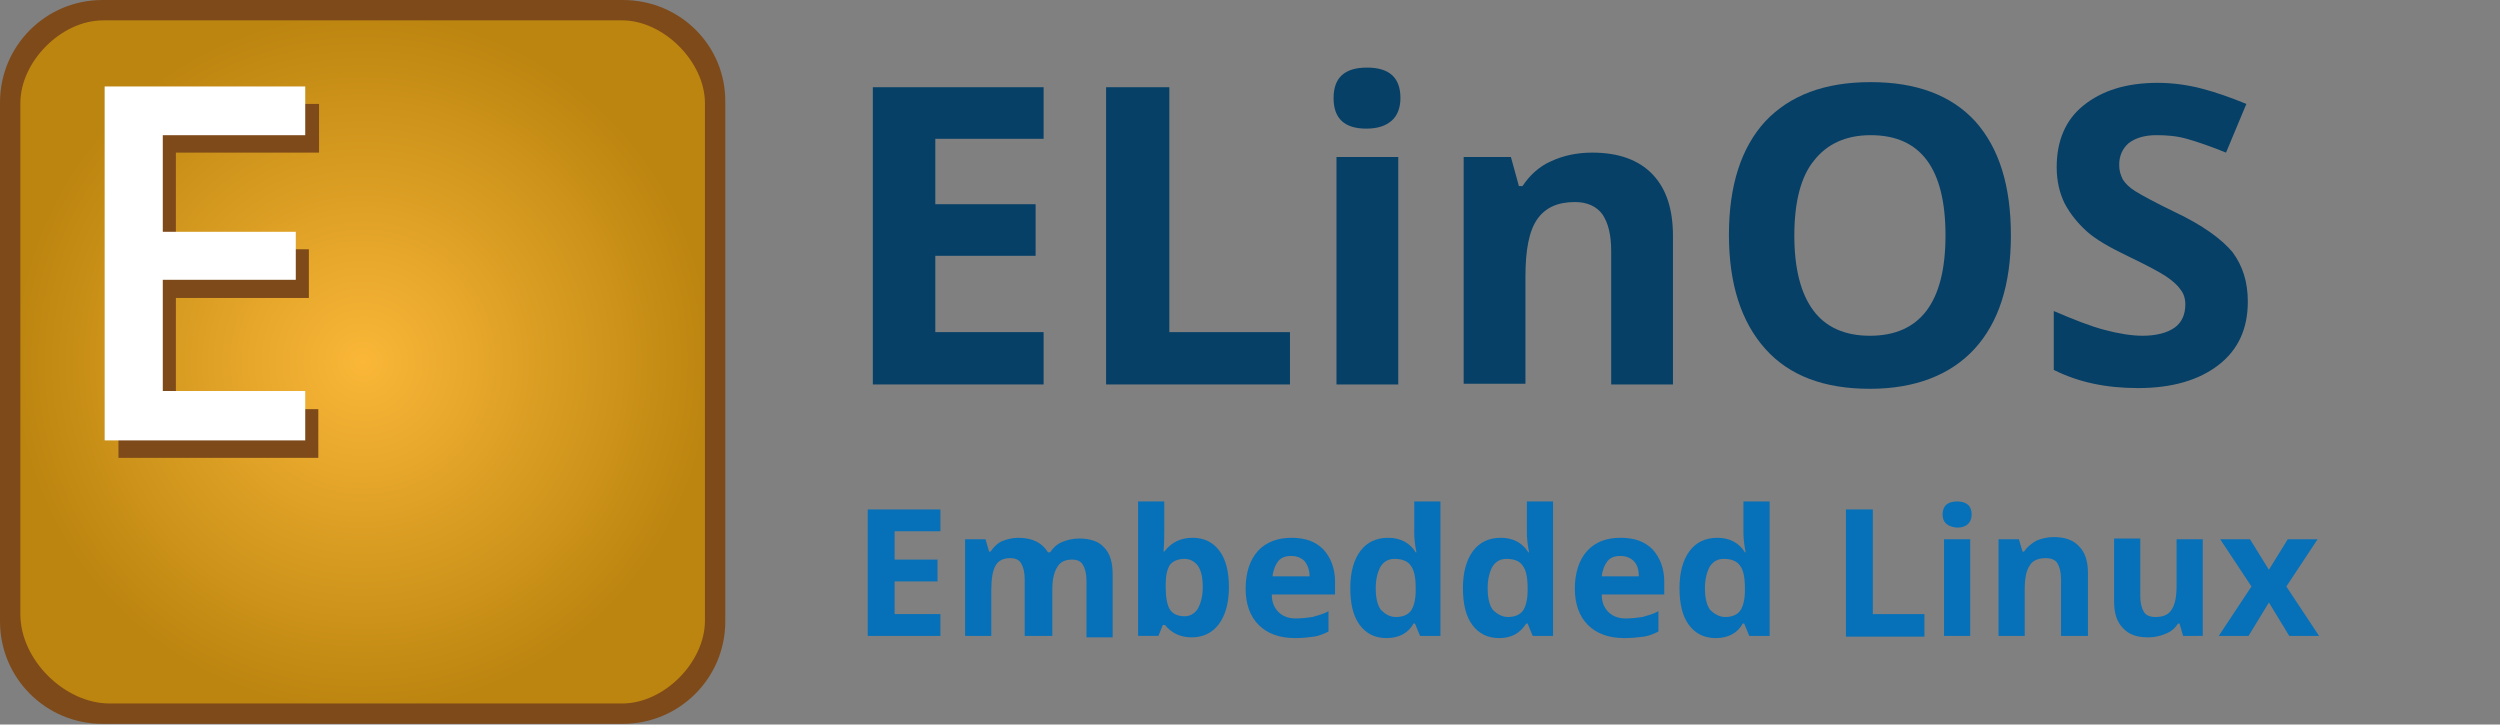 <?xml version="1.0" encoding="UTF-8"?>
<svg xmlns="http://www.w3.org/2000/svg" xmlns:xlink="http://www.w3.org/1999/xlink" version="1.1" id="Ebene_1" x="0px" y="0px" viewBox="0 0 344 99.7" style="enable-background:new 0 0 344 99.7;" xml:space="preserve">
<rect x="0" y="0" width="344" height="99.7" fill="#808080" stroke="none"/>
<style type="text/css">
	.st0{fill:url(#SVGID_1_);}
	.st1{fill:#7E4A1A;}
	.st2{fill:#FFFFFF;}
	.st3{fill:#0670B8;}
	.st4{fill:#064067;}
</style>
<g>
	
		<radialGradient id="SVGID_1_" cx="49.927" cy="1373.794" r="48.049" gradientTransform="matrix(1 0 0 1 0 -1324)" gradientUnits="userSpaceOnUse">
		<stop offset="0" style="stop-color:#FAB738"></stop>
		<stop offset="1" style="stop-color:#BC850F"></stop>
	</radialGradient>
	<path class="st0" d="M86.7,97.8H13.2C7,97.8,1.9,92.8,1.9,86.5V13C1.9,6.8,7,1.7,13.2,1.7h73.5C92.9,1.7,98,6.8,98,13v73.5   C98,92.8,92.9,97.8,86.7,97.8z"></path>
	<g>
		<path class="st1" d="M85.7,0H14.1C6.3,0,0,6.3,0,14.1v71.4c0,7.8,6.3,14.1,14.1,14.1h71.6c7.8,0,14.1-6.3,14.1-14.1V14.1    C99.9,6.3,93.6,0,85.7,0z M97,85.4c0,5.7-5.6,11.4-11.4,11.4H15.1c-6.2,0-12.3-6-12.3-12.3V14.2c0-5.7,5.6-11.4,11.4-11.4h71.4    C91.3,2.8,97,8.5,97,14.2V85.4L97,85.4z"></path>
	</g>
	<g>
		<path class="st1" d="M43.8,63H16.3V14.3h27.6v6.7H24.2v13.3h18.3V41H24.2v15.3h19.6L43.8,63L43.8,63L43.8,63z"></path>
	</g>
	<g>
		<path class="st2" d="M41.9,60.6H14.4V11.9h27.6v6.7H22.4v13.3h18.3v6.6H22.4v15.3h19.6V60.6z"></path>
	</g>
</g>
<g>
	<path class="st3" d="M129.4,87.5h-10V70.1h10v3h-6.3V77h5.9v3h-5.9v4.5h6.3V87.5z"></path>
	<path class="st3" d="M144.7,87.5H141v-7.8c0-1-0.2-1.7-0.5-2.2c-0.3-0.5-0.8-0.7-1.5-0.7c-0.9,0-1.6,0.3-2,1   c-0.4,0.7-0.6,1.8-0.6,3.4v6.3h-3.6V74.2h2.8l0.5,1.7h0.2c0.4-0.6,0.9-1.1,1.5-1.4c0.7-0.3,1.5-0.5,2.3-0.5c2,0,3.3,0.7,4.1,2h0.3   c0.4-0.6,0.9-1.1,1.6-1.4s1.5-0.5,2.4-0.5c1.5,0,2.7,0.4,3.4,1.2c0.8,0.8,1.2,2,1.2,3.7v8.7h-3.6v-7.8c0-1-0.2-1.7-0.5-2.2   c-0.3-0.5-0.8-0.7-1.5-0.7c-0.9,0-1.6,0.3-2,1c-0.4,0.6-0.7,1.6-0.7,3V87.5z"></path>
	<path class="st3" d="M164.1,74c1.6,0,2.8,0.6,3.7,1.8c0.9,1.2,1.3,2.9,1.3,5c0,2.2-0.5,3.9-1.4,5.1s-2.2,1.8-3.7,1.8   c-1.6,0-2.8-0.6-3.7-1.7h-0.3l-0.6,1.5h-2.8V69h3.6v4.3c0,0.5,0,1.4-0.1,2.6h0.1C161.2,74.6,162.5,74,164.1,74z M163,76.9   c-0.9,0-1.6,0.3-2,0.8c-0.4,0.6-0.6,1.5-0.6,2.7v0.4c0,1.4,0.2,2.5,0.6,3.1c0.4,0.6,1.1,0.9,2,0.9c0.7,0,1.3-0.3,1.8-1   c0.4-0.7,0.7-1.7,0.7-3s-0.2-2.3-0.7-3C164.3,77.2,163.7,76.9,163,76.9z"></path>
	<path class="st3" d="M178.2,87.8c-2.1,0-3.8-0.6-5-1.8c-1.2-1.2-1.8-2.9-1.8-5c0-2.2,0.6-4,1.7-5.2s2.7-1.8,4.6-1.8   c1.9,0,3.3,0.5,4.4,1.6c1,1.1,1.6,2.6,1.6,4.4v1.8H175c0,1,0.3,1.8,0.9,2.4s1.4,0.9,2.4,0.9c0.8,0,1.6-0.1,2.3-0.2   c0.7-0.2,1.5-0.4,2.2-0.8v2.8c-0.6,0.3-1.3,0.6-2,0.7C180.1,87.7,179.2,87.8,178.2,87.8z M177.7,76.5c-0.8,0-1.4,0.2-1.8,0.7   c-0.4,0.5-0.7,1.2-0.8,2.1h5.1c0-0.9-0.3-1.6-0.7-2.1C179.1,76.8,178.5,76.5,177.7,76.5z"></path>
	<path class="st3" d="M190.8,87.8c-1.6,0-2.8-0.6-3.7-1.8c-0.9-1.2-1.3-2.9-1.3-5.1c0-2.2,0.5-3.9,1.4-5.1c0.9-1.2,2.2-1.8,3.8-1.8   c1.7,0,3,0.7,3.8,2h0.1c-0.2-1-0.3-1.9-0.3-2.7V69h3.6v18.5h-2.8l-0.7-1.7h-0.2C193.8,87.1,192.5,87.8,190.8,87.8z M192.1,84.9   c0.9,0,1.6-0.3,2-0.8c0.4-0.5,0.7-1.5,0.7-2.8v-0.4c0-1.4-0.2-2.5-0.7-3.1c-0.4-0.6-1.2-0.9-2.2-0.9c-0.8,0-1.4,0.3-1.9,1   c-0.4,0.7-0.7,1.7-0.7,3c0,1.3,0.2,2.3,0.7,3C190.6,84.5,191.2,84.9,192.1,84.9z"></path>
	<path class="st3" d="M206.3,87.8c-1.6,0-2.8-0.6-3.7-1.8c-0.9-1.2-1.3-2.9-1.3-5.1c0-2.2,0.5-3.9,1.4-5.1c0.9-1.2,2.2-1.8,3.8-1.8   c1.7,0,3,0.7,3.8,2h0.1c-0.2-1-0.3-1.9-0.3-2.7V69h3.6v18.5h-2.8l-0.7-1.7H210C209.2,87.1,208,87.8,206.3,87.8z M207.5,84.9   c0.9,0,1.6-0.3,2-0.8c0.4-0.5,0.7-1.5,0.7-2.8v-0.4c0-1.4-0.2-2.5-0.7-3.1c-0.4-0.6-1.2-0.9-2.2-0.9c-0.8,0-1.4,0.3-1.9,1   c-0.4,0.7-0.7,1.7-0.7,3c0,1.3,0.2,2.3,0.7,3C206,84.5,206.7,84.9,207.5,84.9z"></path>
	<path class="st3" d="M223.5,87.8c-2.1,0-3.8-0.6-5-1.8c-1.2-1.2-1.8-2.9-1.8-5c0-2.2,0.6-4,1.7-5.2S221,74,223,74   c1.9,0,3.3,0.5,4.4,1.6c1,1.1,1.6,2.6,1.6,4.4v1.8h-8.6c0,1,0.3,1.8,0.9,2.4s1.4,0.9,2.4,0.9c0.8,0,1.6-0.1,2.3-0.2   c0.7-0.2,1.5-0.4,2.2-0.8v2.8c-0.6,0.3-1.3,0.6-2,0.7C225.4,87.7,224.6,87.8,223.5,87.8z M223,76.5c-0.8,0-1.4,0.2-1.8,0.7   c-0.4,0.5-0.7,1.2-0.8,2.1h5.1c0-0.9-0.2-1.6-0.7-2.1C224.4,76.8,223.8,76.5,223,76.5z"></path>
	<path class="st3" d="M236.1,87.8c-1.6,0-2.8-0.6-3.7-1.8c-0.9-1.2-1.3-2.9-1.3-5.1c0-2.2,0.5-3.9,1.4-5.1c0.9-1.2,2.2-1.8,3.8-1.8   c1.7,0,3,0.7,3.8,2h0.1c-0.2-1-0.3-1.9-0.3-2.7V69h3.6v18.5h-2.8l-0.7-1.7h-0.2C239.1,87.1,237.8,87.8,236.1,87.8z M237.4,84.9   c0.9,0,1.6-0.3,2-0.8c0.4-0.5,0.7-1.5,0.7-2.8v-0.4c0-1.4-0.2-2.5-0.7-3.1c-0.4-0.6-1.2-0.9-2.2-0.9c-0.8,0-1.4,0.3-1.9,1   c-0.4,0.7-0.7,1.7-0.7,3c0,1.3,0.2,2.3,0.7,3C235.9,84.5,236.6,84.9,237.4,84.9z"></path>
	<path class="st3" d="M254,87.5V70.1h3.7v14.4h7.1v3.1H254z"></path>
	<path class="st3" d="M267.3,70.8c0-1.2,0.7-1.8,2-1.8s2,0.6,2,1.8c0,0.6-0.2,1-0.5,1.3c-0.3,0.3-0.8,0.5-1.5,0.5   C268,72.5,267.3,71.9,267.3,70.8z M271.1,87.5h-3.6V74.2h3.6V87.5z"></path>
	<path class="st3" d="M287.2,87.5h-3.6v-7.8c0-1-0.2-1.7-0.5-2.2c-0.3-0.5-0.9-0.7-1.6-0.7c-1,0-1.8,0.3-2.2,1   c-0.5,0.7-0.7,1.8-0.7,3.4v6.3h-3.6V74.2h2.8l0.5,1.7h0.2c0.4-0.6,1-1.1,1.7-1.5c0.7-0.3,1.5-0.5,2.4-0.5c1.5,0,2.7,0.4,3.5,1.3   c0.8,0.8,1.2,2,1.2,3.6V87.5z"></path>
	<path class="st3" d="M300.4,87.5l-0.5-1.7h-0.2c-0.4,0.6-0.9,1.1-1.7,1.4c-0.7,0.3-1.5,0.5-2.4,0.5c-1.6,0-2.7-0.4-3.5-1.3   c-0.8-0.8-1.2-2-1.2-3.6v-8.7h3.6V82c0,1,0.2,1.7,0.5,2.2c0.3,0.5,0.9,0.7,1.6,0.7c1,0,1.8-0.3,2.2-1c0.5-0.7,0.7-1.8,0.7-3.4v-6.3   h3.6v13.3H300.4z"></path>
	<path class="st3" d="M309.8,80.7l-4.3-6.5h4.1l2.6,4.2l2.6-4.2h4.1l-4.3,6.5l4.5,6.8H315l-2.8-4.6l-2.8,4.6h-4.1L309.8,80.7z"></path>
</g>
<g>
	<path class="st4" d="M143.6,52.9h-23.5V12h23.5v7.1h-14.9v9h13.8v7.1h-13.8v10.5h14.9V52.9z"></path>
	<path class="st4" d="M152.2,52.9V12h8.7v33.7h16.6v7.2H152.2z"></path>
	<path class="st4" d="M183.5,13.5c0-2.8,1.5-4.2,4.6-4.2c3.1,0,4.6,1.4,4.6,4.2c0,1.3-0.4,2.4-1.2,3.1c-0.8,0.7-1.9,1.1-3.5,1.1   C185,17.7,183.5,16.3,183.5,13.5z M192.4,52.9h-8.5V21.6h8.5V52.9z"></path>
	<path class="st4" d="M230.2,52.9h-8.5V34.6c0-2.3-0.4-3.9-1.2-5.1c-0.8-1.1-2.1-1.7-3.8-1.7c-2.4,0-4.1,0.8-5.2,2.4   c-1.1,1.6-1.6,4.2-1.6,7.9v14.7h-8.5V21.6h6.5l1.1,4h0.5c1-1.5,2.3-2.7,3.9-3.4c1.7-0.8,3.6-1.2,5.7-1.2c3.6,0,6.4,1,8.3,3   c1.9,2,2.8,4.8,2.8,8.5V52.9z"></path>
	<path class="st4" d="M276.7,32.4c0,6.8-1.7,12-5,15.6s-8.2,5.5-14.4,5.5c-6.3,0-11.1-1.8-14.4-5.5s-5-8.9-5-15.7   c0-6.8,1.7-12,5-15.6c3.4-3.6,8.2-5.4,14.5-5.4c6.3,0,11.1,1.8,14.4,5.4C275.1,20.4,276.7,25.6,276.7,32.4z M246.9,32.4   c0,4.6,0.9,8,2.6,10.3s4.3,3.5,7.8,3.5c6.9,0,10.4-4.6,10.4-13.8c0-9.2-3.4-13.8-10.3-13.8c-3.4,0-6,1.2-7.8,3.5   C247.8,24.3,246.9,27.8,246.9,32.4z"></path>
	<path class="st4" d="M309.3,41.5c0,3.7-1.3,6.6-4,8.7c-2.7,2.1-6.4,3.2-11.1,3.2c-4.4,0-8.2-0.8-11.6-2.5v-8.1   c2.8,1.2,5.1,2.1,7,2.6c1.9,0.5,3.7,0.8,5.2,0.8c1.9,0,3.4-0.4,4.4-1.1c1-0.7,1.5-1.8,1.5-3.2c0-0.8-0.2-1.5-0.7-2.1   c-0.4-0.6-1.1-1.2-2-1.8c-0.9-0.6-2.6-1.5-5.3-2.8c-2.5-1.2-4.4-2.3-5.6-3.4c-1.2-1.1-2.2-2.3-3-3.8c-0.7-1.4-1.1-3.1-1.1-5   c0-3.6,1.2-6.5,3.7-8.5s5.8-3.1,10.2-3.1c2.1,0,4.2,0.3,6.1,0.8s3.9,1.2,6.1,2.1l-2.8,6.7c-2.2-0.9-4-1.5-5.4-1.9   c-1.4-0.4-2.8-0.5-4.2-0.5c-1.6,0-2.9,0.4-3.8,1.1c-0.9,0.8-1.3,1.8-1.3,3c0,0.8,0.2,1.4,0.5,2c0.4,0.6,0.9,1.1,1.7,1.6   s2.6,1.5,5.5,2.9c3.8,1.8,6.4,3.7,7.9,5.5C308.6,36.6,309.3,38.8,309.3,41.5z"></path>
</g>
</svg>
